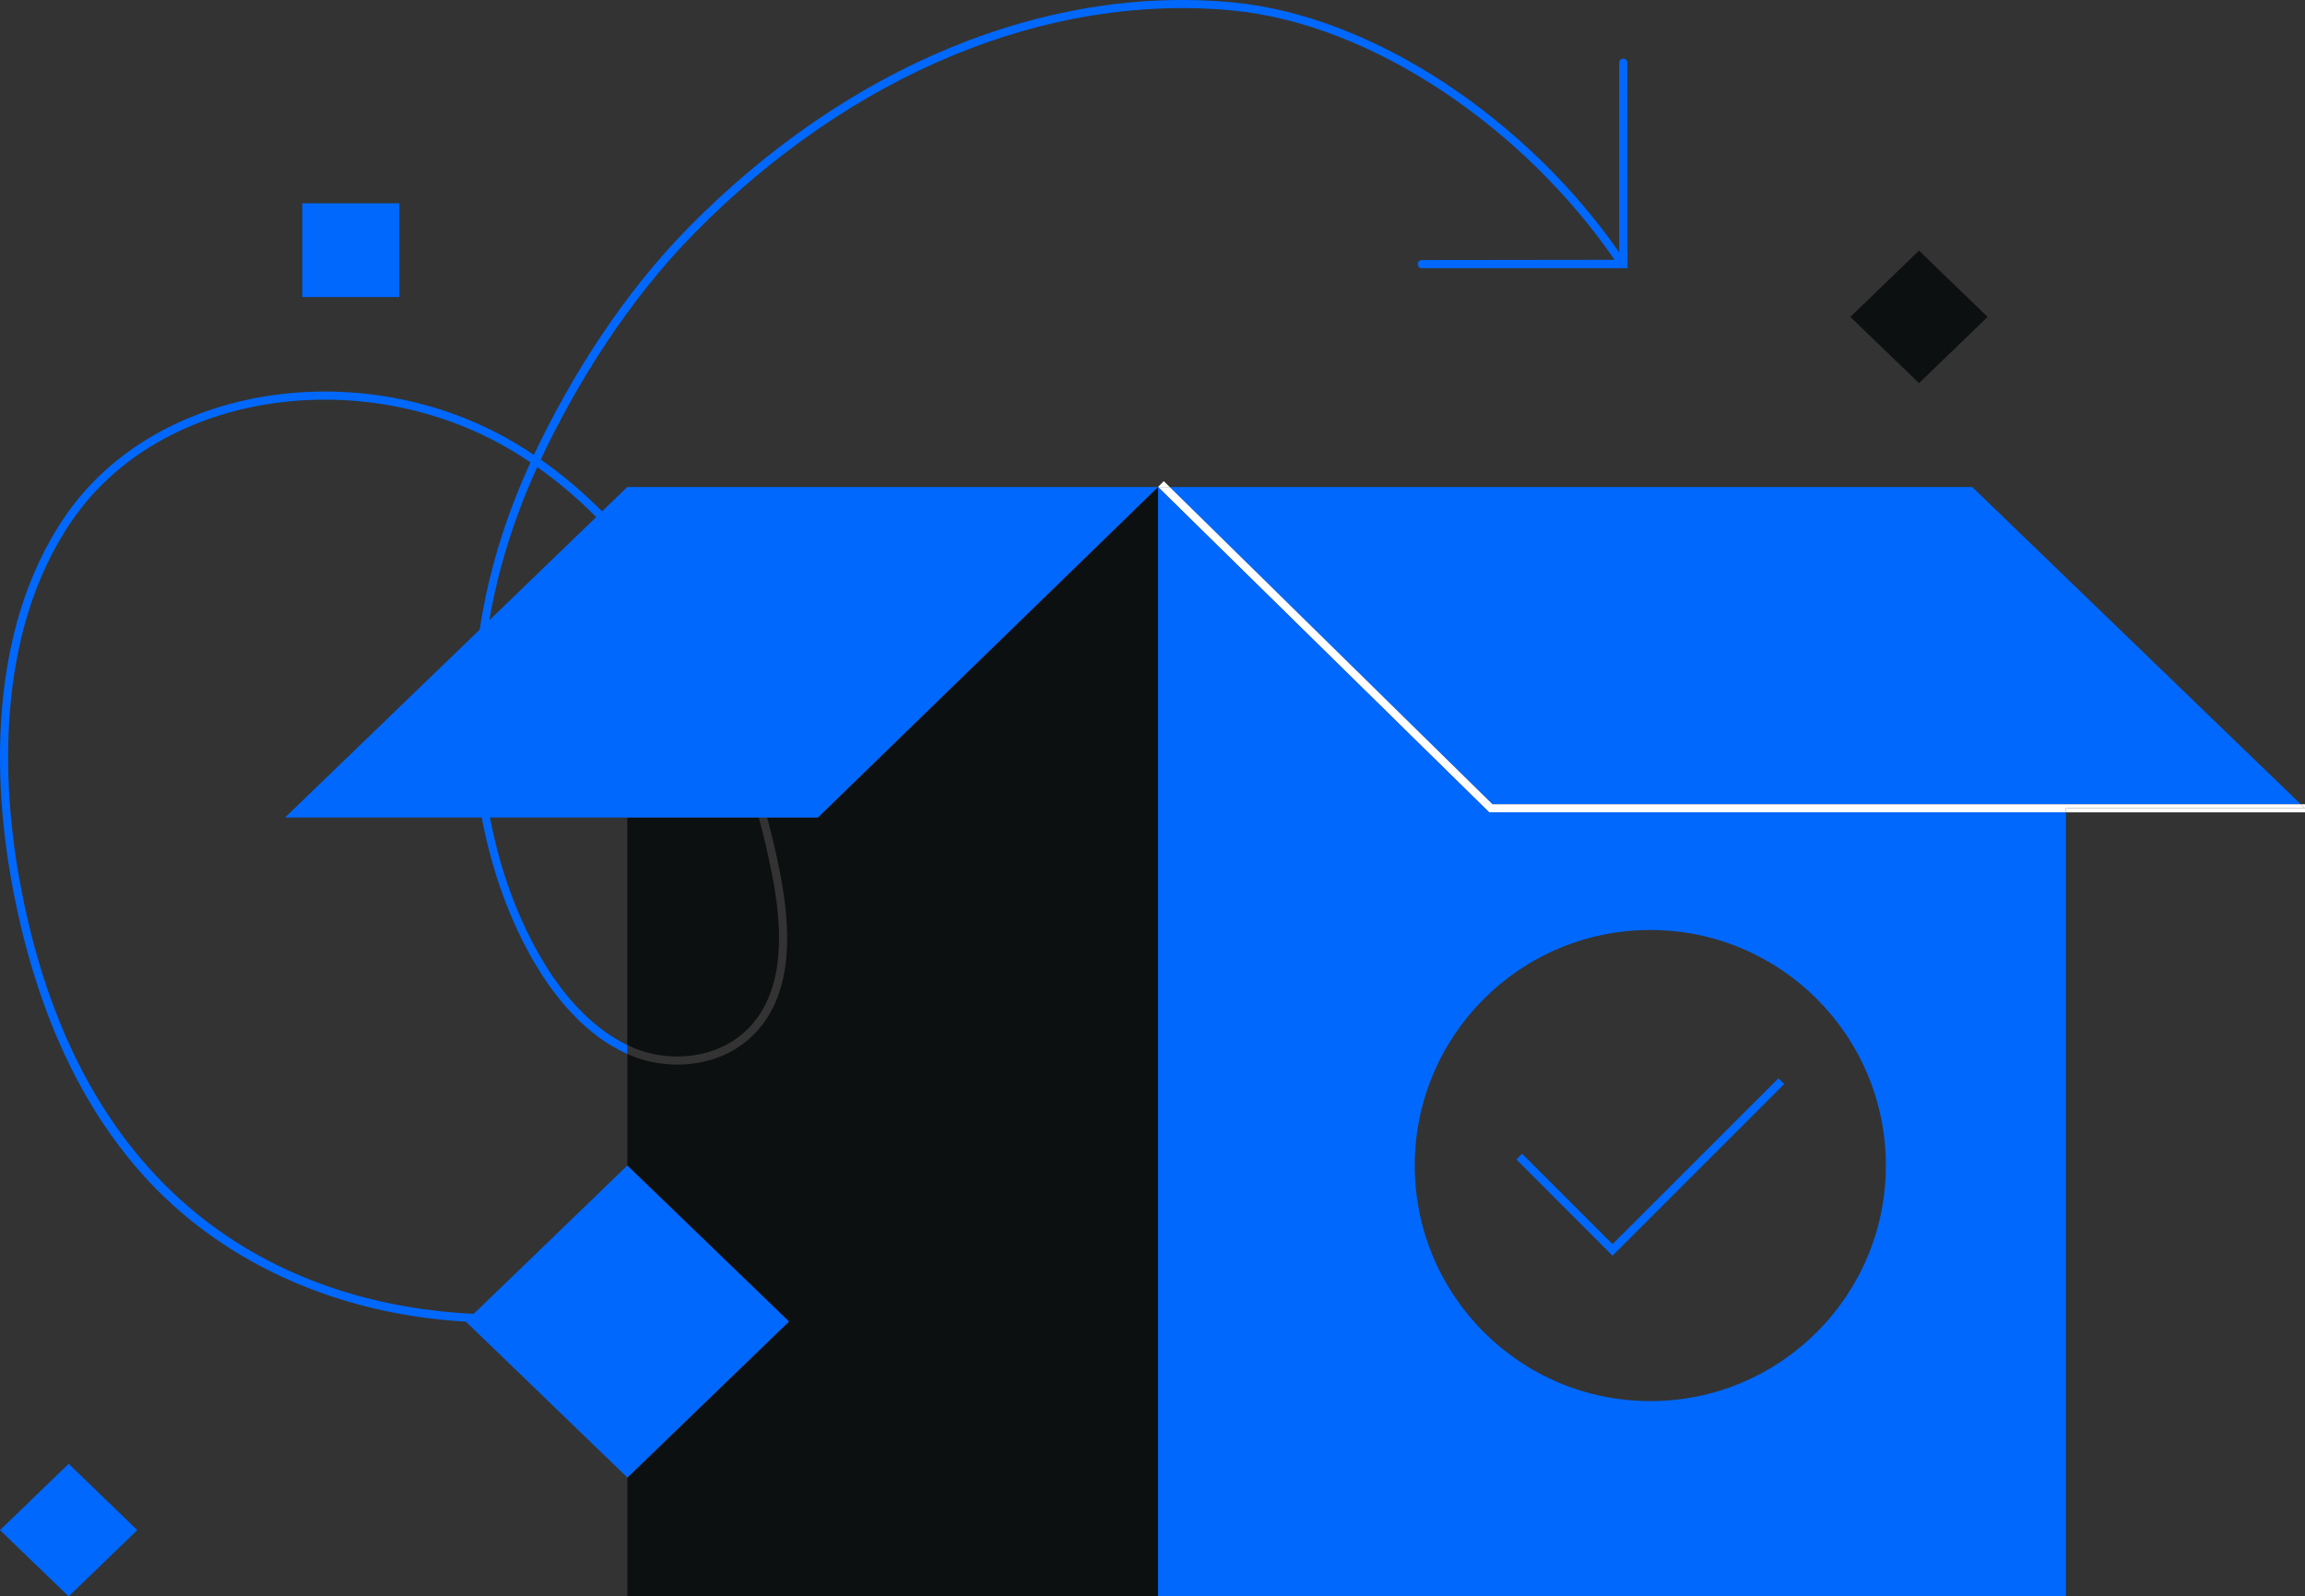 <svg fill="none" height="196" viewBox="0 0 283 196" width="283" xmlns="http://www.w3.org/2000/svg" xmlns:xlink="http://www.w3.org/1999/xlink"><rect x="0" y="0" width="283" height="196" fill="#333333" stroke="none"/><clipPath id="a"><path d="m0 0h283v196h-283z"/></clipPath><g clip-path="url(#a)"><path d="m282.48 98.74-40.34-38.95h-98.53l39.63 38.95z" fill="#0068FD"/><path d="m77.019 128.3c.24.11.48.23.72.33 4.93 2.07 11.82 1.37 15.44-3.95 3.52-5.18 2.55-12.65 1.51-17.82-.44-2.21-.96-4.37-1.53-6.49h-16.14z" fill="#0d1010"/><path d="m100.43 100.37h-6.24c.54 2.06 1.05 4.15 1.48 6.29 1.07 5.35 2.07 13.09-1.66 18.58-3.92 5.77-11.35 6.54-16.65 4.31-.11-.05-.22-.1-.33-.15v13.7l19.84 19.16-19.84 19.16v14.58h65.16v-136.21z" fill="#0d1010"/><path d="m283 98.74h-.52l.52.5h-29.35v.5h29.35z" fill="#fff"/><path d="m142.88 59.07-.7.72h1.43z" fill="#fff"/><path d="m283 99.24-.52-.5h-99.24l-39.63-38.95h-1.43l40.51 39.8.14.15h70.82v-.5z" fill="#fff"/><path d="m49.03 24.96h-11.92v11.51h11.92z" fill="#0068FD"/><path d="m0 187.86 8.43 8.14 8.43-8.14-8.43-8.14z" fill="#0068FD"/><path d="m244.03 38.91-8.42-8.14-8.43 8.14 8.43 8.13z" fill="#0d1010"/><g fill="#0068FD"><path d="m182.83 99.74-.15-.14-40.5-39.8v136.2h111.46v-96.26zm19.79 72.28c-15.97 0-28.92-12.95-28.92-28.92s12.95-28.92 28.92-28.92 28.92 12.95 28.92 28.92-12.95 28.92-28.92 28.92z"/><path d="m197.98 152.75-11.1-11.1-.7.71 11.8 11.81 21.08-21.08-.71-.7z"/><path d="m199.8 7.7c0-.28-.22-.5-.5-.5s-.5.22-.5.5v23.28c-11.24-16.15-30.01-29.04-47.48-30.69-23.01-2.17-47.35 7.9-66.77 27.63-8.1 8.22-14.5 18.41-19 27.93-.73-.49-1.47-.96-2.21-1.4-18.47-11.04-44.08-7.55-55.35 8.95-9.94 14.54-8.48 33.79-6.72 43.98 2.63 15.27 8.06 27.62 16.12 36.7 9.46 10.66 23.58 17.26 39.81 18.19l19.83 19.14 19.84-19.16-19.85-19.15-18.86 18.21c-21.56-1.03-48.69-12.31-55.91-54.11-1.73-10.03-3.18-28.99 6.56-43.24 10.99-16.07 35.99-19.42 54.02-8.65.78.46 1.54.95 2.3 1.46-1.86 4.05-3.37 8.17-4.5 12.32-.75 2.73-1.32 5.48-1.74 8.22l-23.89 23.06h24.15c1.05 5.63 2.84 10.98 5.37 15.84 3.39 6.51 7.71 11.06 12.5 13.19v-1.1c-4.42-2.11-8.43-6.43-11.62-12.55-2.46-4.72-4.2-9.91-5.24-15.38h16.86 16.13 1.03 6.24l41.76-40.58h-65.16l-3.1 2.99c-2.38-2.38-4.89-4.52-7.53-6.36 4.46-9.46 10.82-19.61 18.88-27.8 19.21-19.51 43.24-29.48 65.96-27.34 17.32 1.63 35.95 14.54 47 30.62l-23.66.03c-.28 0-.5.22-.5.5s.22.5.5.5h25.24v-.03h.01zm-126.6 55.78-13.12 12.67c.39-2.27.89-4.54 1.51-6.8 1.11-4.04 2.57-8.06 4.37-12 2.54 1.78 4.96 3.84 7.24 6.13z"/></g></g></svg>
